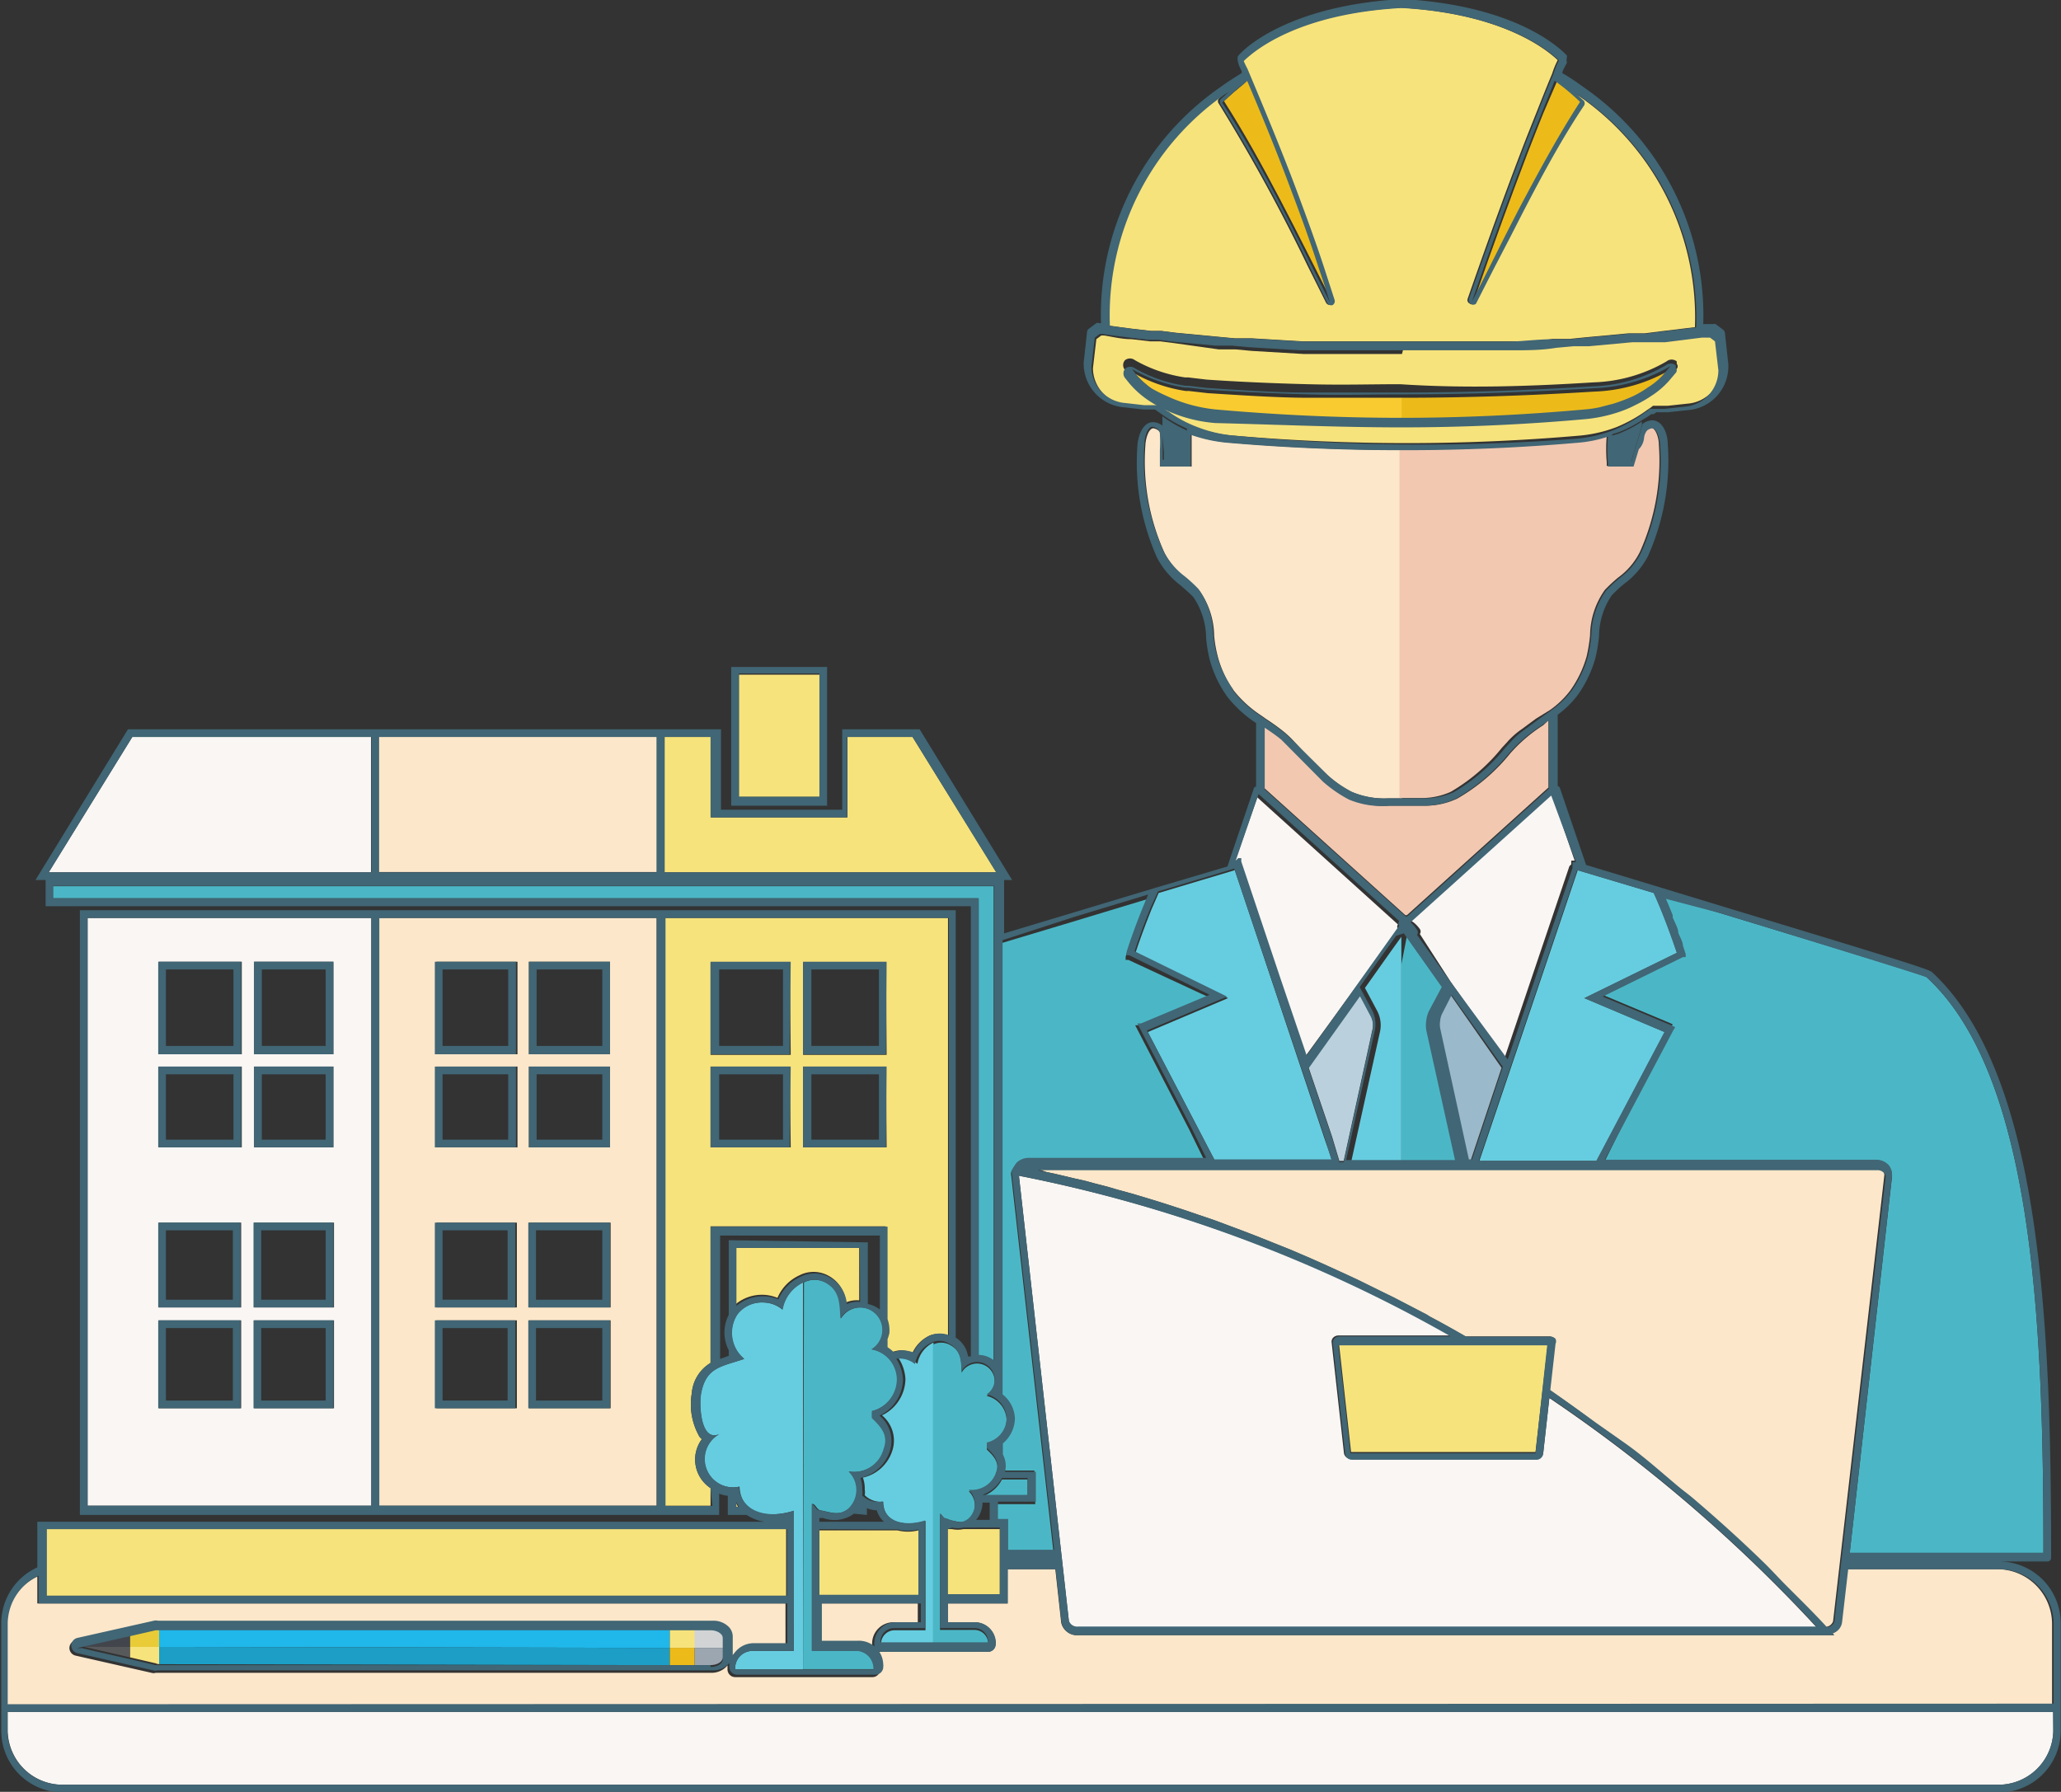 <svg id="_1" data-name="1" xmlns="http://www.w3.org/2000/svg" viewBox="0 0 66.83 58.11"><rect x="0" y="0" width="66.83" height="58.11" fill="#333333" stroke="none"/><defs><style>.cls-1{fill:#fce7ca;}.cls-2{fill:#f2c8b1;}.cls-3{fill:#416675;}.cls-4{fill:#bad1dd;}.cls-5{fill:#9ab9ca;}.cls-6{fill:#4bb7c6;}.cls-7{fill:#66cde0;}.cls-8{fill:#f9f6f4;}.cls-9{fill:#f7e37c;}.cls-10{fill:#ecbb1a;}.cls-11{fill:#f9cb31;}.cls-12{fill:#d1d3d4;}.cls-13{fill:#9ba6b1;}.cls-14{fill:#de883a;}.cls-15{fill:#ff9c40;}.cls-16{fill:#20b7ea;}.cls-17{fill:#1c9ec6;}.cls-18{fill:#42454c;}.cls-19{fill:#58595b;}.cls-20{fill:#e8cb37;}</style></defs><g id="_4" data-name="4"><path class="cls-1" d="M400.4,53.46h0c-1.87,0-3.75-.08-5.6-.24a4.85,4.85,0,0,1-1.2-.26c0,.16,0,.32,0,.48s0,.25,0,.43V54h-1v-.13c0-.1,0-.19,0-.27v-.07a4.86,4.86,0,0,0,0-.54.21.21,0,0,0-.08-.16.35.35,0,0,0-.16-.07c-.15,0-.25.32-.26.55a7.2,7.2,0,0,0,.62,3.49,2.38,2.38,0,0,0,.7.82,5.11,5.11,0,0,1,.43.4,2.58,2.58,0,0,1,.48,1.47,4.15,4.15,0,0,0,.12.68,3.38,3.38,0,0,0,.52,1.1,3.73,3.73,0,0,0,.85.78l.2.14a6.74,6.74,0,0,1,.63.46l.12.11.1.1L397,63l.21.23L398,64a3.75,3.75,0,0,0,.78.55,2.69,2.69,0,0,0,1.2.21h.44Z" transform="translate(-354.96 -38.87)"/><path class="cls-2" d="M405.23,61.89a2.94,2.94,0,0,0,.65-.63,3.57,3.57,0,0,0,.53-1.11,5.38,5.38,0,0,0,.11-.68A2.57,2.57,0,0,1,407,58a5.11,5.11,0,0,1,.43-.4,2.28,2.28,0,0,0,.7-.82,7.2,7.2,0,0,0,.62-3.49c0-.23-.11-.55-.26-.55a.35.35,0,0,0-.16.07.44.44,0,0,0-.1.25.61.61,0,0,1-.17.36l-.17.56h-.83v-.12a4.87,4.87,0,0,1,0-.85,4.08,4.08,0,0,1-1,.2c-1.84.16-3.72.24-5.58.24h-.14V64.75c.27,0,.48,0,.71,0a2.28,2.28,0,0,0,.95-.2,6.05,6.05,0,0,0,1.67-1.44l.14-.15a2.57,2.57,0,0,1,.49-.44l.46-.34Z" transform="translate(-354.96 -38.87)"/><path class="cls-3" d="M407.22,53a5.28,5.28,0,0,0,0,.88h.62q.07-.24.15-.51c.08-.24.15-.48.21-.7l0-.13a4,4,0,0,1-.77.4Z" transform="translate(-354.96 -38.87)"/><path class="cls-3" d="M392.7,53.52v.34h.79a2.68,2.68,0,0,0,0-.42,5.8,5.8,0,0,1,0-.59,4.61,4.61,0,0,1-.77-.43l-.07-.05a2.66,2.66,0,0,1,0,.28c0,.1,0,.21,0,.32Z" transform="translate(-354.96 -38.87)"/><path class="cls-2" d="M405,62.39a5,5,0,0,0-.91.74l-.14.15a6.12,6.12,0,0,1-1.74,1.49,2.44,2.44,0,0,1-1.05.23q-.36,0-.72,0H400a2.76,2.76,0,0,1-1.31-.24,4.25,4.25,0,0,1-.84-.58l-1.35-1.36c-.17-.14-.36-.27-.54-.39h0v2l4.57,4.12.05,0a.06.06,0,0,0,0,0l4.59-4.14V62.23Z" transform="translate(-354.96 -38.87)"/><path class="cls-4" d="M399.46,72.27a.69.69,0,0,0-.06-.49l-.34-.64-1.67,2.34.76,2.24.24.8h.14Z" transform="translate(-354.96 -38.87)"/><path class="cls-5" d="M401.62,72a.71.71,0,0,0,0,.25l.93,4.25h.1l1-3L402,71.14l-.34.64A.61.61,0,0,0,401.62,72Z" transform="translate(-354.96 -38.87)"/><path class="cls-6" d="M400.4,70.15v6.37h1.91l-.93-4.2a1,1,0,0,1,0-.34.92.92,0,0,1,.1-.32l.4-.75,0,0h0l-1.23-1.74,0,0,0,0h0l-.08.11Z" transform="translate(-354.96 -38.87)"/><path class="cls-7" d="M399.71,72.32l-.93,4.2h1.62V69.25l-.38.53-.8,1.13.4.75A1,1,0,0,1,399.71,72.32Z" transform="translate(-354.96 -38.87)"/><path class="cls-6" d="M388.53,87.65H387.3v.56h.33v1h1.49L387.75,77a.29.29,0,0,1,0-.13h0l.1-.16h0l.05-.07h0a.57.57,0,0,1,.37-.16H394l-.49-1-1.74-3.36.12,0h0l2.22-.93L391.55,70h0l-.09,0,0-.1c.05-.18.26-.8.55-1.51l.15-.36-2.41.73-2.33.7V84.09a1.05,1.05,0,0,1,.4.78,1.09,1.09,0,0,1-.39.81V86a.79.79,0,0,1,.07.56h1Z" transform="translate(-354.96 -38.87)"/><path class="cls-6" d="M416.2,76.69a.49.49,0,0,1,.11.35l-1.37,12.19h6.28c0-7.38-.31-15.48-3.79-18.67-.2-.11-3.81-1.2-6.7-2.08l-1.83-.55v0c.08.18.15.36.22.53l0,.07c.07.18.13.35.18.5l0,0c.06.15.11.3.15.41h0l.09.28,0,.1-.09,0h0l-2.6,1.28,2.22.93h0l.13.06-.07.12L407,76.52h8.78A.55.55,0,0,1,416.2,76.69Z" transform="translate(-354.96 -38.87)"/><path class="cls-8" d="M405.91,66.9h0l0-.12.11,0h0l-.74-2.16-4.56,4.11A1,1,0,0,1,401,69a.14.14,0,0,1,0,.16L402,70.71h0l1.75,2.46,2.1-6.21Z" transform="translate(-354.96 -38.87)"/><path class="cls-8" d="M400.29,69h0a.13.13,0,0,1,0-.15h0l0,0h0l-4.56-4.12L395,66.82h0l.1,0,0,.11h0l1.27,3.79.85,2.5Z" transform="translate(-354.96 -38.87)"/><path class="cls-7" d="M397.91,75.8,395,67.09l-2.47.74-.24.55c-.24.6-.43,1.14-.51,1.39l3,1.47-2.6,1.1,2.18,4.18h3.8Z" transform="translate(-354.96 -38.87)"/><path class="cls-7" d="M406.73,76.52l2.21-4.18-2.6-1.1,3-1.47c-.12-.35-.4-1.17-.75-1.94l-2.47-.74-3.19,9.43Z" transform="translate(-354.96 -38.87)"/><path class="cls-9" d="M400.42,50.35h-.28l-1.82,0H398l-.41,0-.3,0h-.06l-1.68-.1-.54-.05-.54,0L393.05,50l-.47-.06-.33,0-.6-.07c-.3,0-.59-.07-.88-.12l0,0-.1,0-.16.12-.11.94a1.19,1.19,0,0,0,1.1,1.18l.61.07.41,0a.09.09,0,0,1,.07,0l.21.15.09.06a3.94,3.94,0,0,0,.82.45A4.42,4.42,0,0,0,395,53a64.87,64.87,0,0,0,11.15,0,4.47,4.47,0,0,0,1.23-.28,4.78,4.78,0,0,0,1-.56l.09-.06.09-.07.07,0,.4,0,.65-.07a1.19,1.19,0,0,0,1.1-1.18l-.11-.94-.16-.12-.13,0-.14,0-1.19.15-.29,0-.27,0-.35,0h0l-.16,0-1.41.13-.5,0-.55.05c-.48,0-.95.06-1.42.08h-.22l-.35,0-.48,0-1.7,0h-.87Zm6.21.92a5,5,0,0,0,2.37-.68.26.26,0,0,1,.33,0s0,0,0,.08h0a.12.12,0,0,1,0,.16l0,0s0,0,0,0l-.22.26a2.78,2.78,0,0,1-.56.48,4.05,4.05,0,0,1-.52.3,3.82,3.82,0,0,1-.67.25,4.83,4.83,0,0,1-1,.21c-2,.18-4,.27-6,.27s-4-.09-6-.28a4.7,4.7,0,0,1-1.67-.45,4,4,0,0,1-.58-.34,3.06,3.06,0,0,1-.55-.51l-.12-.15a.24.24,0,0,1,0-.32.26.26,0,0,1,.32,0,4.64,4.64,0,0,0,1.63.56h.1l.59.07c1,.07,2.12.12,3.28.15s2,0,3,0C402.47,51.47,404.57,51.4,406.63,51.27Z" transform="translate(-354.96 -38.87)"/><path class="cls-9" d="M390.91,49.43l.76.1.61.07.33,0,.47.06,1.37.13.54.05.54,0,1.67.1h.06l.31,0,.4,0c.84,0,1.66,0,2.44,0h.75l1.7,0,.47,0,.35,0h.22c.47,0,.94,0,1.41-.08l.55,0,.5-.05,1.4-.13.14,0h0l.39,0,.55-.07,1.08-.13a8.73,8.73,0,0,0-3.78-7.51l-.12-.08.26.24a.14.14,0,0,1,0,.16c-.59.91-1.2,2-2,3.5l-.42.82-.52,1-.56,1.1a.13.13,0,0,1-.17,0,.11.11,0,0,1-.06-.07.11.11,0,0,1,0-.08c.57-1.64,1.15-3.25,1.73-4.77.19-.5.37-.94.52-1.32s.37-.93.49-1.21a2.64,2.64,0,0,1,.18-.44v0c-.42-.4-1.88-1.52-5.1-1.7-3.27.18-4.71,1.32-5.12,1.72a2.45,2.45,0,0,0,.12.25s1,2.25,1.57,3.88c.34.91.64,1.73.9,2.52l.36,1.11a.15.15,0,0,1-.08.16h-.05a.14.14,0,0,1-.11-.07l-.61-1.22a57.59,57.59,0,0,0-2.87-5.24.13.13,0,0,1,0-.16l.29-.26-.14.1A8.74,8.74,0,0,0,390.91,49.43Z" transform="translate(-354.96 -38.87)"/><path class="cls-10" d="M400.4,51.78V52h0v.53h0q3,0,5.94-.27a3.85,3.85,0,0,0,.49-.07l.46-.12a5.87,5.87,0,0,0,.63-.24,3.33,3.33,0,0,0,.49-.29,2.19,2.19,0,0,0,.51-.43l.22-.26a5.25,5.25,0,0,1-2.49.72c-2.08.13-4.17.2-6.25.2v.06Z" transform="translate(-354.96 -38.87)"/><path class="cls-11" d="M391.78,51a2.9,2.9,0,0,0,.51.47,5.5,5.5,0,0,0,.54.32,4.91,4.91,0,0,0,1.58.43q3,.27,6,.27h0V52h0v-.17h0v-.06c-1,0-2,0-3,0s-2.19-.08-3.29-.15l-.61-.07h-.1a4.88,4.88,0,0,1-1.72-.6Z" transform="translate(-354.96 -38.87)"/><path class="cls-10" d="M397.75,47.53c-.28-.87-.59-1.72-.89-2.51-.58-1.55-1.13-2.85-1.43-3.56h0l-.15.14c-.22.18-.43.36-.63.55,1.28,2,2.45,4.43,3.49,6.47h0Q397.95,48.09,397.75,47.53Z" transform="translate(-354.96 -38.87)"/><path class="cls-10" d="M405,42.55c-.15.38-.33.82-.52,1.32-.48,1.26-1.08,2.88-1.73,4.77h0c.35-.68.71-1.4,1.08-2.14l.42-.82c.63-1.21,1.29-2.43,2-3.51-.25-.24-.52-.47-.79-.69h0Z" transform="translate(-354.96 -38.87)"/><path class="cls-1" d="M414.38,91.84l.05.06H389.91a.52.52,0,0,1-.54-.41l-.19-1.73h-1.55v1.11h-1.94v.61h.86a.68.68,0,0,1,.69.62.29.29,0,0,1,0,.09.25.25,0,0,1-.25.25h-3.5a.25.25,0,0,1-.25-.25.69.69,0,0,1,.69-.71h.79v-.61h-3.21v1.29h1.17a.79.79,0,0,1,.82.76.29.29,0,0,1,0,.09.25.25,0,0,1-.25.25H378.8a.25.25,0,0,1-.25-.25c0-.05,0-.09,0-.13a.67.67,0,0,1-.54.24h0l-18,0a.24.24,0,0,1-.14,0l-2.47-.56a.26.26,0,0,1-.19-.24.26.26,0,0,1,.19-.25l2.49-.56a.28.28,0,0,1,.13,0l18,0a.7.7,0,0,1,.5.19.45.45,0,0,1,.14.32v.63a.76.76,0,0,1,.69-.41h1.08V90.87H356.17V90a1.74,1.74,0,0,0-1,1.54v2.61h66.33V91.51a1.78,1.78,0,0,0-1.8-1.75h-4.86l-.2,1.73A.44.44,0,0,1,414.38,91.84Z" transform="translate(-354.96 -38.87)"/><polygon class="cls-1" points="23.07 54 23.07 54 23.07 54 23.07 54"/><path class="cls-8" d="M355.21,95a1.78,1.78,0,0,0,1.8,1.75h62.73a1.78,1.78,0,0,0,1.8-1.75v-.61H355.21Z" transform="translate(-354.96 -38.87)"/><path class="cls-1" d="M388.9,76.88l.24.05.34.08.29.07.36.08.33.09.39.1.34.1.44.12.37.11.46.14.41.13.49.16.41.14.53.18.43.16.56.21.44.17.6.24.45.18.63.27.45.2.68.31.43.2.77.38.37.18,1,.52a1,1,0,0,1,.17.1c.4.21.79.43,1.19.66h2.72a.21.21,0,0,1,.17.07.19.19,0,0,1,0,.16l-.17,1.5c.51.34,1,.7,1.48,1.06l.91.64c.59.45,1.17.93,1.74,1.41.19.16.39.3.57.46.75.65,1.49,1.32,2.2,2,.26.25.5.52.76.78.44.44.89.88,1.31,1.34a.27.27,0,0,0,.24-.18L416.06,77a.17.17,0,0,0-.05-.15.28.28,0,0,0-.22-.09H388.38l.18,0Z" transform="translate(-354.96 -38.87)"/><polygon class="cls-9" points="47.92 43.58 47.93 43.59 43.42 43.59 43.81 47.09 49.79 47.09 50.19 43.58 47.92 43.58"/><path class="cls-8" d="M388,77l1.62,14.45a.28.28,0,0,0,.29.19h23.95a49.38,49.38,0,0,0-8.66-7.43L405,86a.22.22,0,0,1-.23.18h-6a.22.22,0,0,1-.23-.18l-.4-3.59a.19.19,0,0,1,.05-.16.24.24,0,0,1,.17-.07H402A46.43,46.43,0,0,0,388,77Z" transform="translate(-354.96 -38.87)"/><path class="cls-12" d="M378,91.68h-.55v.63h.95v-.37C378.43,91.8,378.25,91.68,378,91.68Z" transform="translate(-354.96 -38.87)"/><path class="cls-13" d="M377.48,92.31v.56H378c.22,0,.4-.11.4-.26v-.3Z" transform="translate(-354.96 -38.87)"/><polygon class="cls-14" points="5.09 52.77 5.09 52.79 5.16 52.77 5.09 52.77"/><polygon class="cls-15" points="5.08 53.97 5.16 53.97 5.08 53.95 5.08 53.97"/><polygon class="cls-16" points="5.16 53.41 20.34 53.44 21.72 53.44 21.72 52.8 20.74 52.8 5.16 52.77 5.16 53.41"/><polygon class="cls-17" points="21.72 53.44 20.34 53.44 5.16 53.41 5.16 53.97 20.74 54 21.72 54 21.72 53.44"/><polygon class="cls-10" points="22.52 53.44 22.35 53.44 21.72 53.44 21.72 54 22.35 54 22.52 54 22.52 53.44"/><polygon class="cls-9" points="21.72 53.44 22.35 53.44 22.52 53.44 22.52 52.81 22.35 52.81 21.72 52.8 21.72 53.44"/><polygon class="cls-18" points="4.22 53.41 4.22 52.99 2.53 53.37 2.69 53.4 4.22 53.41"/><polygon class="cls-19" points="4.22 53.41 2.69 53.4 4.22 53.75 4.22 53.41"/><polygon class="cls-20" points="4.22 53.41 5.08 53.41 5.16 53.41 5.16 52.77 5.09 52.79 4.22 52.99 4.22 53.41"/><polygon class="cls-9" points="5.16 53.41 5.08 53.41 4.22 53.41 4.22 53.75 5.08 53.95 5.16 53.97 5.16 53.41"/><path class="cls-9" d="M384.55,82.74a1.13,1.13,0,0,1,.56-.56.85.85,0,0,1,.59,0V68.64h-9.19V87.7H378v-.57a1.11,1.11,0,0,1-.28-1.59.3.3,0,0,1-.08-.08,2.1,2.1,0,0,1-.25-1.39,1.27,1.27,0,0,1,.61-1V78.64h5.68v3a1.12,1.12,0,0,1,.06.45,1.52,1.52,0,0,1-.06.2v.27a1.56,1.56,0,0,1,.2.16,1.18,1.18,0,0,1,.27-.06A1.16,1.16,0,0,1,384.55,82.74Zm-3.95-6.66H378V73.46h2.57Zm0-3H378v-3h2.57Zm3.11,3H381V73.46h2.69Zm0-3H381v-3h2.69Z" transform="translate(-354.96 -38.87)"/><path class="cls-8" d="M357.8,87.7H367V68.64h-9.2Zm5.4-17.64h2.57v3H363.2Zm0,3.4h2.57v2.62H363.2Zm0,5.06h2.59v2.75h-2.59Zm0,3.17h2.59v2.85h-2.59Zm-3.09-11.63h2.69v3h-2.69Zm0,3.4h2.69v2.62h-2.69Zm0,5.06h2.67v2.75h-2.67Zm0,3.17h2.67v2.85h-2.67Z" transform="translate(-354.96 -38.87)"/><path class="cls-1" d="M367.25,87.7h9V68.64h-9Zm4.86-17.64h2.63v3h-2.63Zm0,3.4h2.63v2.62h-2.63Zm0,5.06h2.65v2.75h-2.65Zm0,3.17h2.65v2.85h-2.65Zm-3-11.63h2.63v3h-2.63Zm0,3.4h2.63v2.62h-2.63Zm0,5.06h2.61v2.75h-2.61Zm0,3.17h2.61v2.85h-2.61Z" transform="translate(-354.96 -38.87)"/><path class="cls-9" d="M387.38,88.46H386.2a.92.92,0,0,1-.37,0h-.14v2.16h1.69Z" transform="translate(-354.96 -38.87)"/><path class="cls-9" d="M384.74,88.5a1.38,1.38,0,0,1-.68,0h-2.53v2.16h3.21Z" transform="translate(-354.96 -38.87)"/><rect class="cls-9" x="1.46" y="49.59" width="24.03" height="2.16"/><polygon class="cls-9" points="29.59 23.9 27.48 23.9 27.48 26.51 23.05 26.51 23.05 23.9 21.55 23.9 21.55 28.29 32.31 28.29 29.59 23.9"/><rect class="cls-1" x="12.28" y="23.9" width="9.02" height="4.38"/><polygon class="cls-8" points="12.03 28.29 12.03 23.9 4.29 23.9 1.58 28.29 12.03 28.29"/><rect class="cls-9" x="23.96" y="21.88" width="2.62" height="3.96"/><path class="cls-9" d="M382.82,87.72s0,0,0,0h0Z" transform="translate(-354.96 -38.87)"/><path class="cls-9" d="M378.81,79.34v1.83a1.33,1.33,0,0,1,1.36-.21,1.41,1.41,0,0,1,.71-.73,1,1,0,0,1,.92,0,1.08,1.08,0,0,1,.59.88.89.89,0,0,1,.43-.07V79.34Z" transform="translate(-354.96 -38.87)"/><path class="cls-9" d="M378.89,87.74l-.08-.16v.16Z" transform="translate(-354.96 -38.87)"/><path class="cls-6" d="M387.2,67.61H356.68V68h30V82.84a.79.79,0,0,1,.5.19V67.61Z" transform="translate(-354.96 -38.87)"/><path class="cls-6" d="M388.28,87.4v-.55h-.83a1.12,1.12,0,0,1-.64.55Z" transform="translate(-354.96 -38.87)"/><path class="cls-7" d="M383.6,87.57c0,.75.82.8,1.37.62h0v3.55h-1a.44.44,0,0,0-.44.46h1.7V82.41a.93.93,0,0,0-.52.69.77.77,0,0,0-.5-.18l-.11,0a1.37,1.37,0,0,1,.22.68,1.33,1.33,0,0,1-.76,1.17,1.06,1.06,0,0,1,.33,1.16,1.3,1.3,0,0,1-.95.86,1,1,0,0,1,.06.38.58.58,0,0,1,0,.19A.74.74,0,0,0,383.6,87.57Z" transform="translate(-354.96 -38.87)"/><path class="cls-6" d="M385.21,92.19H387a.44.44,0,0,0-.45-.46h-1.11V88c.08,0,.1.14.21.16.26,0,.47.16.72,0a.64.64,0,0,0,0-.93.82.82,0,0,0,.89-.57c.13-.35-.07-.56-.3-.78v-.18a.82.82,0,0,0,.64-.78.83.83,0,0,0-.65-.78.57.57,0,1,0-.81-.75c0-.38,0-.71-.39-.91a.58.58,0,0,0-.54,0Z" transform="translate(-354.96 -38.87)"/><path class="cls-7" d="M380.7,92.41h-1.33a.56.56,0,0,0-.57.6H381V80.46a1.2,1.2,0,0,0-.67.88,1,1,0,0,0-.63-.23,1,1,0,0,0-.83.38,1.09,1.09,0,0,0,.22,1.45c-.77.26-1.26.27-1.41,1.17-.05.35,0,1.61.66,1.24a.92.92,0,0,0,.6,1.73c.05,1,1.05,1,1.75.79h0Z" transform="translate(-354.96 -38.87)"/><path class="cls-6" d="M381,93h2.3a.57.57,0,0,0-.58-.6h-1.42V87.64c.1,0,.14.18.26.21.34.06.62.2.93-.06a.83.83,0,0,0,0-1.2,1,1,0,0,0,1.14-.73c.17-.45-.09-.72-.38-1a1.85,1.85,0,0,1,0-.23,1.07,1.07,0,0,0,.81-1,1,1,0,0,0-.83-1,.73.73,0,1,0-1-1c0-.48,0-.91-.5-1.17a.76.76,0,0,0-.7,0Z" transform="translate(-354.96 -38.87)"/><path class="cls-3" d="M400.4,52.73c2,0,4-.09,6-.27a4.83,4.83,0,0,0,1-.21A3.82,3.82,0,0,0,408,52a4.05,4.05,0,0,0,.52-.3,2.78,2.78,0,0,0,.56-.48l.22-.26s0,0,0,0l0,0a.12.12,0,0,0,0-.16h0s0-.06,0-.08a.26.26,0,0,0-.33,0,5,5,0,0,1-2.37.68c-2.06.13-4.16.2-6.23.2-1,0-1.94,0-3,0s-2.24-.08-3.28-.15l-.59-.07h-.1a4.64,4.64,0,0,1-1.63-.56.26.26,0,0,0-.32,0,.24.24,0,0,0,0,.32l.12.15a3.06,3.06,0,0,0,.55.51,4,4,0,0,0,.58.34,4.7,4.7,0,0,0,1.67.45C396.38,52.64,398.4,52.73,400.4,52.73Zm-8.11-1.27a2.9,2.9,0,0,1-.51-.47l-.11-.15a4.88,4.88,0,0,0,1.72.6h.1l.61.07c1.1.07,2.19.12,3.29.15s2,0,3,0c2.08,0,4.17-.07,6.25-.2a5.25,5.25,0,0,0,2.49-.72l-.22.26a2.19,2.19,0,0,1-.51.43,3.33,3.33,0,0,1-.49.29,5.87,5.87,0,0,1-.63.24l-.46.12a3.85,3.85,0,0,1-.49.07q-3,.27-5.94.27t-6-.27a4.91,4.91,0,0,1-1.58-.43A5.5,5.5,0,0,1,392.29,51.46Z" transform="translate(-354.96 -38.87)"/><path class="cls-3" d="M419.74,89.51h-4.83v0h6.44a.12.12,0,0,0,.12-.12c0-7.47-.3-15.71-3.87-19-.11-.1-1.79-.61-6.8-2.13l-2-.61h0l-2.41-.73-.85-2.5a.11.11,0,0,0-.07-.06V62.05a3.25,3.25,0,0,0,.65-.64,3.86,3.86,0,0,0,.57-1.19,4.69,4.69,0,0,0,.12-.72,2.4,2.4,0,0,1,.41-1.32,4.62,4.62,0,0,1,.41-.38,2.58,2.58,0,0,0,.77-.9,7.57,7.57,0,0,0,.64-3.61c0-.38-.18-.79-.51-.79a.53.53,0,0,0-.31.12l0,0c-.06.22-.13.46-.21.7s-.1.35-.15.51h-.62a5.28,5.28,0,0,1,0-.88l.2-.06a4,4,0,0,0,.77-.4,3,3,0,0,0,.3-.19l.07,0,.09-.06.37,0,.65-.07A1.42,1.42,0,0,0,411,50.65l-.11-1a.15.15,0,0,0-.06-.09l-.24-.18a.15.15,0,0,0-.09,0l-.18,0-.13,0a9,9,0,0,0-3.89-7.69,7.26,7.26,0,0,0-.68-.45c0-.08.09-.21.14-.32s0,0,0-.05a.87.87,0,0,1,0-.11.12.12,0,0,0,0-.1c-.48-.49-2-1.63-5.32-1.82h0c-3.47.19-5,1.45-5.33,1.84,0,0-.09.12.11.49a.25.25,0,0,1,0,.07c-.22.14-.45.28-.68.45a9,9,0,0,0-3.88,7.66h-.06a.1.1,0,0,0-.09,0l-.24.18a.15.15,0,0,0-.06.09l-.11,1a1.42,1.42,0,0,0,1.32,1.46l.61.07.38,0,.2.14h0l.07.05a4.61,4.61,0,0,0,.77.43,5.8,5.8,0,0,0,0,.59,2.68,2.68,0,0,1,0,.42h-.79V53c0-.11,0-.22,0-.32l0,0a.51.51,0,0,0-.31-.12c-.32,0-.49.41-.51.79a7.55,7.55,0,0,0,.64,3.61,2.68,2.68,0,0,0,.77.9c.13.12.27.23.41.38a2.41,2.41,0,0,1,.41,1.33,4.56,4.56,0,0,0,.12.71,3.75,3.75,0,0,0,.57,1.19,3.94,3.94,0,0,0,.93.85v2.06s-.07,0-.08.08l-.85,2.51-2.36.7h0l0,0h0l-2.62.79-2.26.68V67.41h.26l-3-4.89h-2.51v2.61h-3.93V62.52H359.11l-3,4.89h.33v.85h30v14.6l-.09,0a.87.87,0,0,0-.4-.61V68.39h-28.4V88h20.73v-.69a1,1,0,0,0,.28.07V88h.61a1.4,1.4,0,0,0,.58.22H356.17v1.48A2,2,0,0,0,355,91.51V95A2,2,0,0,0,357,97h62.73a2,2,0,0,0,2.05-2V91.51A2,2,0,0,0,419.74,89.51ZM367,87.7h-9.2V68.64H367Zm9.26,0h-9V68.64h9Zm38.18,3.76a.27.27,0,0,1-.24.18c-.42-.46-.87-.9-1.31-1.34-.26-.26-.5-.53-.76-.78-.71-.69-1.45-1.36-2.2-2-.18-.16-.38-.3-.57-.46-.57-.48-1.15-1-1.74-1.41l-.91-.64c-.49-.36-1-.72-1.48-1.06l.17-1.5a.19.19,0,0,0,0-.16.21.21,0,0,0-.17-.07h-2.72c-.4-.23-.79-.45-1.19-.66a1,1,0,0,0-.17-.1l-1-.52-.37-.18-.77-.38-.43-.2-.68-.31-.45-.2-.63-.27-.45-.18-.6-.24-.44-.17-.56-.21-.43-.16-.53-.18-.41-.14-.49-.16-.41-.13-.46-.14-.37-.11-.44-.12-.34-.1-.39-.1-.33-.09-.36-.08-.29-.07-.34-.08-.24-.05-.34-.07-.18,0h27.41a.28.28,0,0,1,.22.09.17.17,0,0,1,.05.15ZM388,77V77A46.43,46.43,0,0,1,402,82.21h-3.6a.24.24,0,0,0-.17.07.19.19,0,0,0-.05.16l.4,3.59a.22.22,0,0,0,.23.18h6A.22.22,0,0,0,405,86l.2-1.81a49.38,49.38,0,0,1,8.66,7.43H389.91a.28.28,0,0,1-.29-.19Zm1.15,12.5h-1.52v0h1.52ZM404.75,86h-6l-.39-3.5h6.77Zm-6.6-10.24-.76-2.24,1.67-2.34.34.64a.69.69,0,0,1,.06.49l-.93,4.25h-.14ZM400.4,65q.36,0,.72,0a2.44,2.44,0,0,0,1.05-.23,6.12,6.12,0,0,0,1.74-1.49l.14-.15a5,5,0,0,1,.91-.74l.22-.16v2.22l-4.59,4.14a.06.06,0,0,1,0,0l-.05,0-4.57-4.12v-2h0c.18.12.37.25.54.39l1.35,1.36a4.25,4.25,0,0,0,.84.58A2.76,2.76,0,0,0,400,65Zm.08,4.14h0l0,0,0,0,1.23,1.74h0l0,0-.4.75a.92.92,0,0,0-.1.32,1,1,0,0,0,0,.34l.93,4.2h-3.53l.93-4.2a1,1,0,0,0-.09-.66l-.4-.75.8-1.13.38-.53Zm1.55,2,1.66,2.33-1,3h-.1l-.93-4.25a.71.71,0,0,1,0-.25.61.61,0,0,1,.07-.24Zm8.7-2.66c2.89.88,6.5,2,6.7,2.08,3.48,3.19,3.79,11.29,3.79,18.67h-6.28L416.31,77a.49.49,0,0,0-.11-.35.55.55,0,0,0-.41-.17H407l2.21-4.18.07-.12-.13-.06h0l-2.22-.93,2.6-1.28h0l.09,0,0-.1-.09-.28h0c0-.11-.09-.26-.15-.41l0,0c0-.15-.11-.32-.18-.5l0-.07c-.07-.17-.14-.35-.22-.53v0Zm-2.15-.65c.35.77.63,1.59.75,1.94l-3,1.47,2.6,1.1-2.21,4.18h-3.81l3.19-9.43Zm-2.52-1h0l-.11,0,0,.12h0l0,.07-2.1,6.21L402,70.72h0l-1.09-1.53a.14.14,0,0,0,0-.16,1,1,0,0,0-.21-.25l4.56-4.11Zm.13-24.65c-.7,1.08-1.36,2.3-2,3.51l-.42.82c-.37.74-.73,1.46-1.08,2.14h0c.65-1.89,1.25-3.51,1.73-4.77.19-.5.37-.94.52-1.32l.43-1.07h0C405.67,41.7,405.94,41.93,406.19,42.17Zm-10.94-.55.15-.14h0c.3.71.85,2,1.43,3.56.3.79.61,1.64.89,2.51q.19.55.36,1.11h0c-1-2-2.21-4.5-3.49-6.47C394.82,42,395,41.8,395.25,41.62Zm-.56.3.14-.1-.29.26a.13.13,0,0,0,0,.16,57.59,57.59,0,0,1,2.87,5.24L398,48.7a.14.14,0,0,0,.11.07h.05a.15.15,0,0,0,.08-.16l-.36-1.11c-.26-.79-.56-1.61-.9-2.52-.61-1.63-1.56-3.85-1.57-3.88a2.45,2.45,0,0,1-.12-.25c.41-.4,1.85-1.54,5.12-1.72,3.22.18,4.68,1.3,5.1,1.7v0a2.64,2.64,0,0,0-.18.44c-.12.28-.29.69-.49,1.21s-.33.82-.52,1.32c-.58,1.52-1.16,3.13-1.73,4.77a.11.11,0,0,0,0,.08.11.11,0,0,0,.06.07.13.13,0,0,0,.17,0l.56-1.1.52-1,.42-.82c.78-1.51,1.39-2.59,2-3.5a.14.14,0,0,0,0-.16l-.26-.24.12.08a8.73,8.73,0,0,1,3.78,7.51l-1.08.13-.55.07-.39,0h0l-.14,0-1.4.13-.5.05-.55,0c-.47,0-.94.06-1.41.08h-.22l-.35,0-.47,0-1.7,0h-.75c-.78,0-1.6,0-2.44,0l-.4,0-.31,0h-.06l-1.67-.1-.54,0-.54-.05-1.37-.13-.47-.06-.33,0-.61-.07-.76-.1A8.74,8.74,0,0,1,394.69,41.92Zm-1.85,10.29-.09-.06-.21-.15a.09.09,0,0,0-.07,0l-.41,0-.61-.07a1.19,1.19,0,0,1-1.1-1.18l.11-.94.16-.12.1,0,0,0c.29.05.58.08.88.12l.6.07.33,0,.47.06,1.38.13.54,0,.54.05,1.68.1h.06l.3,0,.41,0h.36l1.82,0h1.15l1.7,0,.48,0,.35,0H404c.47,0,.94,0,1.42-.08l.55-.05.5,0,1.41-.13.16,0h0l.35,0,.27,0,.29,0,1.19-.15.14,0,.13,0,.16.12.11.94a1.19,1.19,0,0,1-1.1,1.18l-.65.07-.4,0-.07,0-.09.07-.09.06a4.78,4.78,0,0,1-1,.56,4.47,4.47,0,0,1-1.23.28A64.87,64.87,0,0,1,395,53a4.42,4.42,0,0,1-1.29-.31A3.94,3.94,0,0,1,392.84,52.21Zm2.1,9a3.38,3.38,0,0,1-.52-1.1,4.15,4.15,0,0,1-.12-.68,2.58,2.58,0,0,0-.48-1.47,5.11,5.11,0,0,0-.43-.4,2.38,2.38,0,0,1-.7-.82,7.2,7.2,0,0,1-.62-3.49c0-.23.11-.55.26-.55a.35.35,0,0,1,.16.07.21.21,0,0,1,.08.16,4.86,4.86,0,0,1,0,.54v.07c0,.08,0,.17,0,.27V54h1v-.12c0-.18,0-.34,0-.43s0-.32,0-.48a4.85,4.85,0,0,0,1.2.26c1.85.16,3.73.24,5.6.24h.15c1.86,0,3.74-.08,5.58-.24a4.08,4.08,0,0,0,1-.2,4.87,4.87,0,0,0,0,.85V54h.83l.17-.56a.61.61,0,0,0,.17-.36.44.44,0,0,1,.1-.25.35.35,0,0,1,.16-.07c.15,0,.25.32.26.55a7.2,7.2,0,0,1-.62,3.49,2.28,2.28,0,0,1-.7.82,5.11,5.11,0,0,0-.43.4,2.57,2.57,0,0,0-.48,1.46,5.38,5.38,0,0,1-.11.68,3.57,3.57,0,0,1-.53,1.11,2.94,2.94,0,0,1-.65.63l-.41.29-.46.34a2.57,2.57,0,0,0-.49.44l-.14.15a6.05,6.05,0,0,1-1.67,1.44,2.28,2.28,0,0,1-.95.2c-.23,0-.44,0-.71,0H400a2.69,2.69,0,0,1-1.2-.21A3.75,3.75,0,0,1,398,64l-.81-.81L397,63l-.12-.11-.1-.1-.12-.11a6.74,6.74,0,0,0-.63-.46l-.2-.14A3.73,3.73,0,0,1,394.94,61.26Zm.09,5.56.74-2.16,4.56,4.12h0l0,0h0a.13.13,0,0,0,0,.15h0l-3,4.21-.85-2.5-1.27-3.79h0l0-.11-.1,0Zm-2.52,1,2.47-.74,2.93,8.71.22.72h-3.8l-2.18-4.18,2.6-1.1-3-1.47c.08-.25.27-.79.51-1.39Zm-2.73.83,2.41-.73-.15.36c-.29.71-.5,1.33-.55,1.51l0,.1.09,0h0l2.6,1.28-2.22.93h0l-.12,0,1.74,3.36.49,1h-5.78a.57.57,0,0,0-.37.16h0l-.05.07h0l-.1.16h0a.29.29,0,0,0,0,.13l1.37,12.19h-1.49v-1h-.33v-.56h1.23V86.6h-1a.79.79,0,0,0-.07-.56v-.36a1.09,1.09,0,0,0,.39-.81,1.05,1.05,0,0,0-.4-.78V69.36Zm-3.95,19.8a.92.92,0,0,0,.37,0h1.18v2.16h-1.69V88.46Zm2.45-1.61v.55h-1.47a1.12,1.12,0,0,0,.64-.55Zm-1.46.8h.23v.56h-.44a.87.87,0,0,0,.21-.55ZM376.51,62.77H378v2.61h4.43V62.77h2.12l2.71,4.39H376.51Zm-9.26,0h9v4.39h-9Zm-8,0H367v4.39H356.54ZM356.68,68v-.4H387.2V83a.79.79,0,0,0-.5-.19V68Zm29.46,15.34a.57.57,0,1,1,.81.75.83.83,0,0,1,.65.78.82.82,0,0,1-.64.78v.18c.23.22.43.43.3.78a.82.82,0,0,1-.89.57.64.64,0,0,1,0,.93c-.25.21-.46.1-.72,0-.11,0-.13-.13-.21-.16v3.72h1.11a.44.44,0,0,1,.45.46h-3.49a.44.44,0,0,1,.44-.46h1V88.18h0c-.55.18-1.33.13-1.37-.62a.74.74,0,0,1-.66-.19.58.58,0,0,0,0-.19,1,1,0,0,0-.06-.38,1.3,1.3,0,0,0,.95-.86,1.06,1.06,0,0,0-.33-1.16,1.33,1.33,0,0,0,.76-1.17,1.37,1.37,0,0,0-.22-.68l.11,0a.77.77,0,0,1,.5.18.93.93,0,0,1,.52-.69.58.58,0,0,1,.54,0C386.13,82.64,386.12,83,386.14,83.35ZM383.07,88v-.22a.88.88,0,0,0,.32.07.83.83,0,0,0,.23.37h-2.09V88.1l.12,0a1.07,1.07,0,0,0,1-.14Zm-.26-.25s0,0,0,0v0Zm1.25.72a1.38,1.38,0,0,0,.68,0v2.12h-3.21V88.46Zm-6-.76h-1.52V68.64h9.19V82.17a.85.85,0,0,0-.59,0,1.13,1.13,0,0,0-.56.56,1.16,1.16,0,0,0-.37-.07,1.18,1.18,0,0,0-.27.06,1.56,1.56,0,0,0-.2-.16V82.3a1.52,1.52,0,0,0,.06-.2,1.12,1.12,0,0,0-.06-.45v-3H378v4.42a1.27,1.27,0,0,0-.61,1,2.1,2.1,0,0,0,.25,1.39.3.3,0,0,0,.08.08,1.11,1.11,0,0,0,.28,1.59Zm4.79-6.62a.89.89,0,0,0-.43.07,1.08,1.08,0,0,0-.59-.88,1,1,0,0,0-.92,0,1.41,1.41,0,0,0-.71.73,1.33,1.33,0,0,0-1.36.21V79.34h4Zm-4.26-2v2.42a1.26,1.26,0,0,0,0,1.15v.18l-.28.1v-4h5.18v2.4a.88.88,0,0,0-.39-.18v-2Zm.25,8.65v-.16l.08.16Zm.11-.66a.92.92,0,0,1-.6-1.73c-.67.37-.71-.89-.66-1.24.15-.9.64-.91,1.41-1.17a1.09,1.09,0,0,1-.22-1.45,1,1,0,0,1,.83-.38,1,1,0,0,1,.63.23,1.2,1.2,0,0,1,.67-.88.76.76,0,0,1,.7,0c.49.26.47.69.5,1.17a.73.73,0,1,1,1,1,1,1,0,0,1,.83,1,1.07,1.07,0,0,1-.81,1,1.85,1.85,0,0,0,0,.23c.29.28.55.55.38,1a1,1,0,0,1-1.14.73.83.83,0,0,1,0,1.2c-.31.26-.59.12-.93.06-.12,0-.16-.17-.26-.21v4.77h1.42a.57.57,0,0,1,.58.6H378.8a.56.56,0,0,1,.57-.6h1.33V87.86h0C380,88.11,379,88,378.92,87.08Zm1.53,1.11v0h-.37A2.3,2.3,0,0,0,380.45,88.19Zm-24,.27h24v2.16h-24ZM421.54,95a1.78,1.78,0,0,1-1.8,1.75H357a1.78,1.78,0,0,1-1.8-1.75v-.61h66.33Zm-66.33-.86V91.51a1.74,1.74,0,0,1,1-1.54v.9h24.28v1.29h-1.08a.76.76,0,0,0-.69.41v-.63a.45.45,0,0,0-.14-.32.7.7,0,0,0-.5-.19l-18,0a.28.28,0,0,0-.13,0l-2.49.56a.26.26,0,0,0-.19.25.26.26,0,0,0,.19.24l2.47.56a.24.24,0,0,0,.14,0l18,0h0a.67.67,0,0,0,.54-.24s0,.08,0,.13a.25.25,0,0,0,.25.25h4.49a.25.25,0,0,0,.25-.25.29.29,0,0,0,0-.09.79.79,0,0,0-.82-.76h-1.17V90.87h3.21v.61H384a.69.69,0,0,0-.69.71.25.25,0,0,0,.25.25H387a.25.25,0,0,0,.25-.25.29.29,0,0,0,0-.09.68.68,0,0,0-.69-.62h-.86v-.61h1.94V89.76h1.55l.19,1.73a.52.52,0,0,0,.54.41h24.52l-.05-.06a.44.44,0,0,0,.3-.35l.2-1.73h4.86a1.78,1.78,0,0,1,1.8,1.75v2.61ZM378,92.87H375.7l-15.58,0H360v0l-.86-.2-1.53-.35-.16,0,1.69-.38.87-.2v0h.07l15.58,0H378c.22,0,.4.12.4.26v.67c0,.15-.18.26-.4.26Z" transform="translate(-354.96 -38.87)"/><path class="cls-3" d="M380.6,73.46H378v2.62h2.57Zm-.25,2.37h-2.07V73.71h2.07Z" transform="translate(-354.96 -38.87)"/><path class="cls-3" d="M383.71,73.46H381v2.62h2.69Zm-.25,2.37h-2.19V73.71h2.19Z" transform="translate(-354.96 -38.87)"/><path class="cls-3" d="M383.71,70.06H381v3h2.69Zm-.25,2.73h-2.19V70.31h2.19Z" transform="translate(-354.96 -38.87)"/><path class="cls-3" d="M380.6,70.06H378v3h2.57Zm-.25,2.73h-2.07V70.31h2.07Z" transform="translate(-354.96 -38.87)"/><path class="cls-3" d="M365.77,81.69h-2.59v2.85h2.59Zm-.25,2.6h-2.09V81.94h2.09Z" transform="translate(-354.96 -38.87)"/><path class="cls-3" d="M365.77,73.46H363.2v2.62h2.57Zm-.25,2.37h-2.07V73.71h2.07Z" transform="translate(-354.96 -38.87)"/><path class="cls-3" d="M365.77,78.52h-2.59v2.75h2.59Zm-.25,2.5h-2.09V78.77h2.09Z" transform="translate(-354.96 -38.87)"/><path class="cls-3" d="M365.77,70.06H363.2v3h2.57Zm-.25,2.73h-2.07V70.31h2.07Z" transform="translate(-354.96 -38.87)"/><path class="cls-3" d="M362.78,70.06h-2.69v3h2.69Zm-.25,2.73h-2.19V70.31h2.19Z" transform="translate(-354.96 -38.87)"/><path class="cls-3" d="M362.76,78.52h-2.67v2.75h2.67Zm-.25,2.5h-2.17V78.77h2.17Z" transform="translate(-354.96 -38.87)"/><path class="cls-3" d="M362.78,73.46h-2.69v2.62h2.69Zm-.25,2.37h-2.19V73.71h2.19Z" transform="translate(-354.96 -38.87)"/><path class="cls-3" d="M362.76,81.69h-2.67v2.85h2.67Zm-.25,2.6h-2.17V81.94h2.17Z" transform="translate(-354.96 -38.87)"/><path class="cls-3" d="M371.69,73.46h-2.63v2.62h2.63Zm-.25,2.37h-2.13V73.71h2.13Z" transform="translate(-354.96 -38.87)"/><path class="cls-3" d="M371.67,78.52h-2.61v2.75h2.61Zm-.25,2.5h-2.11V78.77h2.11Z" transform="translate(-354.96 -38.87)"/><path class="cls-3" d="M374.74,81.69h-2.65v2.85h2.65Zm-.25,2.6h-2.15V81.94h2.15Z" transform="translate(-354.96 -38.87)"/><path class="cls-3" d="M371.69,70.06h-2.63v3h2.63Zm-.25,2.73h-2.13V70.31h2.13Z" transform="translate(-354.96 -38.87)"/><path class="cls-3" d="M371.67,81.69h-2.61v2.85h2.61Zm-.25,2.6h-2.11V81.94h2.11Z" transform="translate(-354.96 -38.87)"/><path class="cls-3" d="M374.74,70.06h-2.63v3h2.63Zm-.25,2.73h-2.13V70.31h2.13Z" transform="translate(-354.96 -38.87)"/><path class="cls-3" d="M374.74,78.52h-2.65v2.75h2.65Zm-.25,2.5h-2.15V78.77h2.15Z" transform="translate(-354.96 -38.87)"/><path class="cls-3" d="M374.74,73.46h-2.63v2.62h2.63Zm-.25,2.37h-2.13V73.71h2.13Z" transform="translate(-354.96 -38.87)"/><path class="cls-3" d="M381.78,60.5h-3.11V65h3.11Zm-.25,4.21h-2.61v-4h2.61Z" transform="translate(-354.96 -38.87)"/></g></svg>